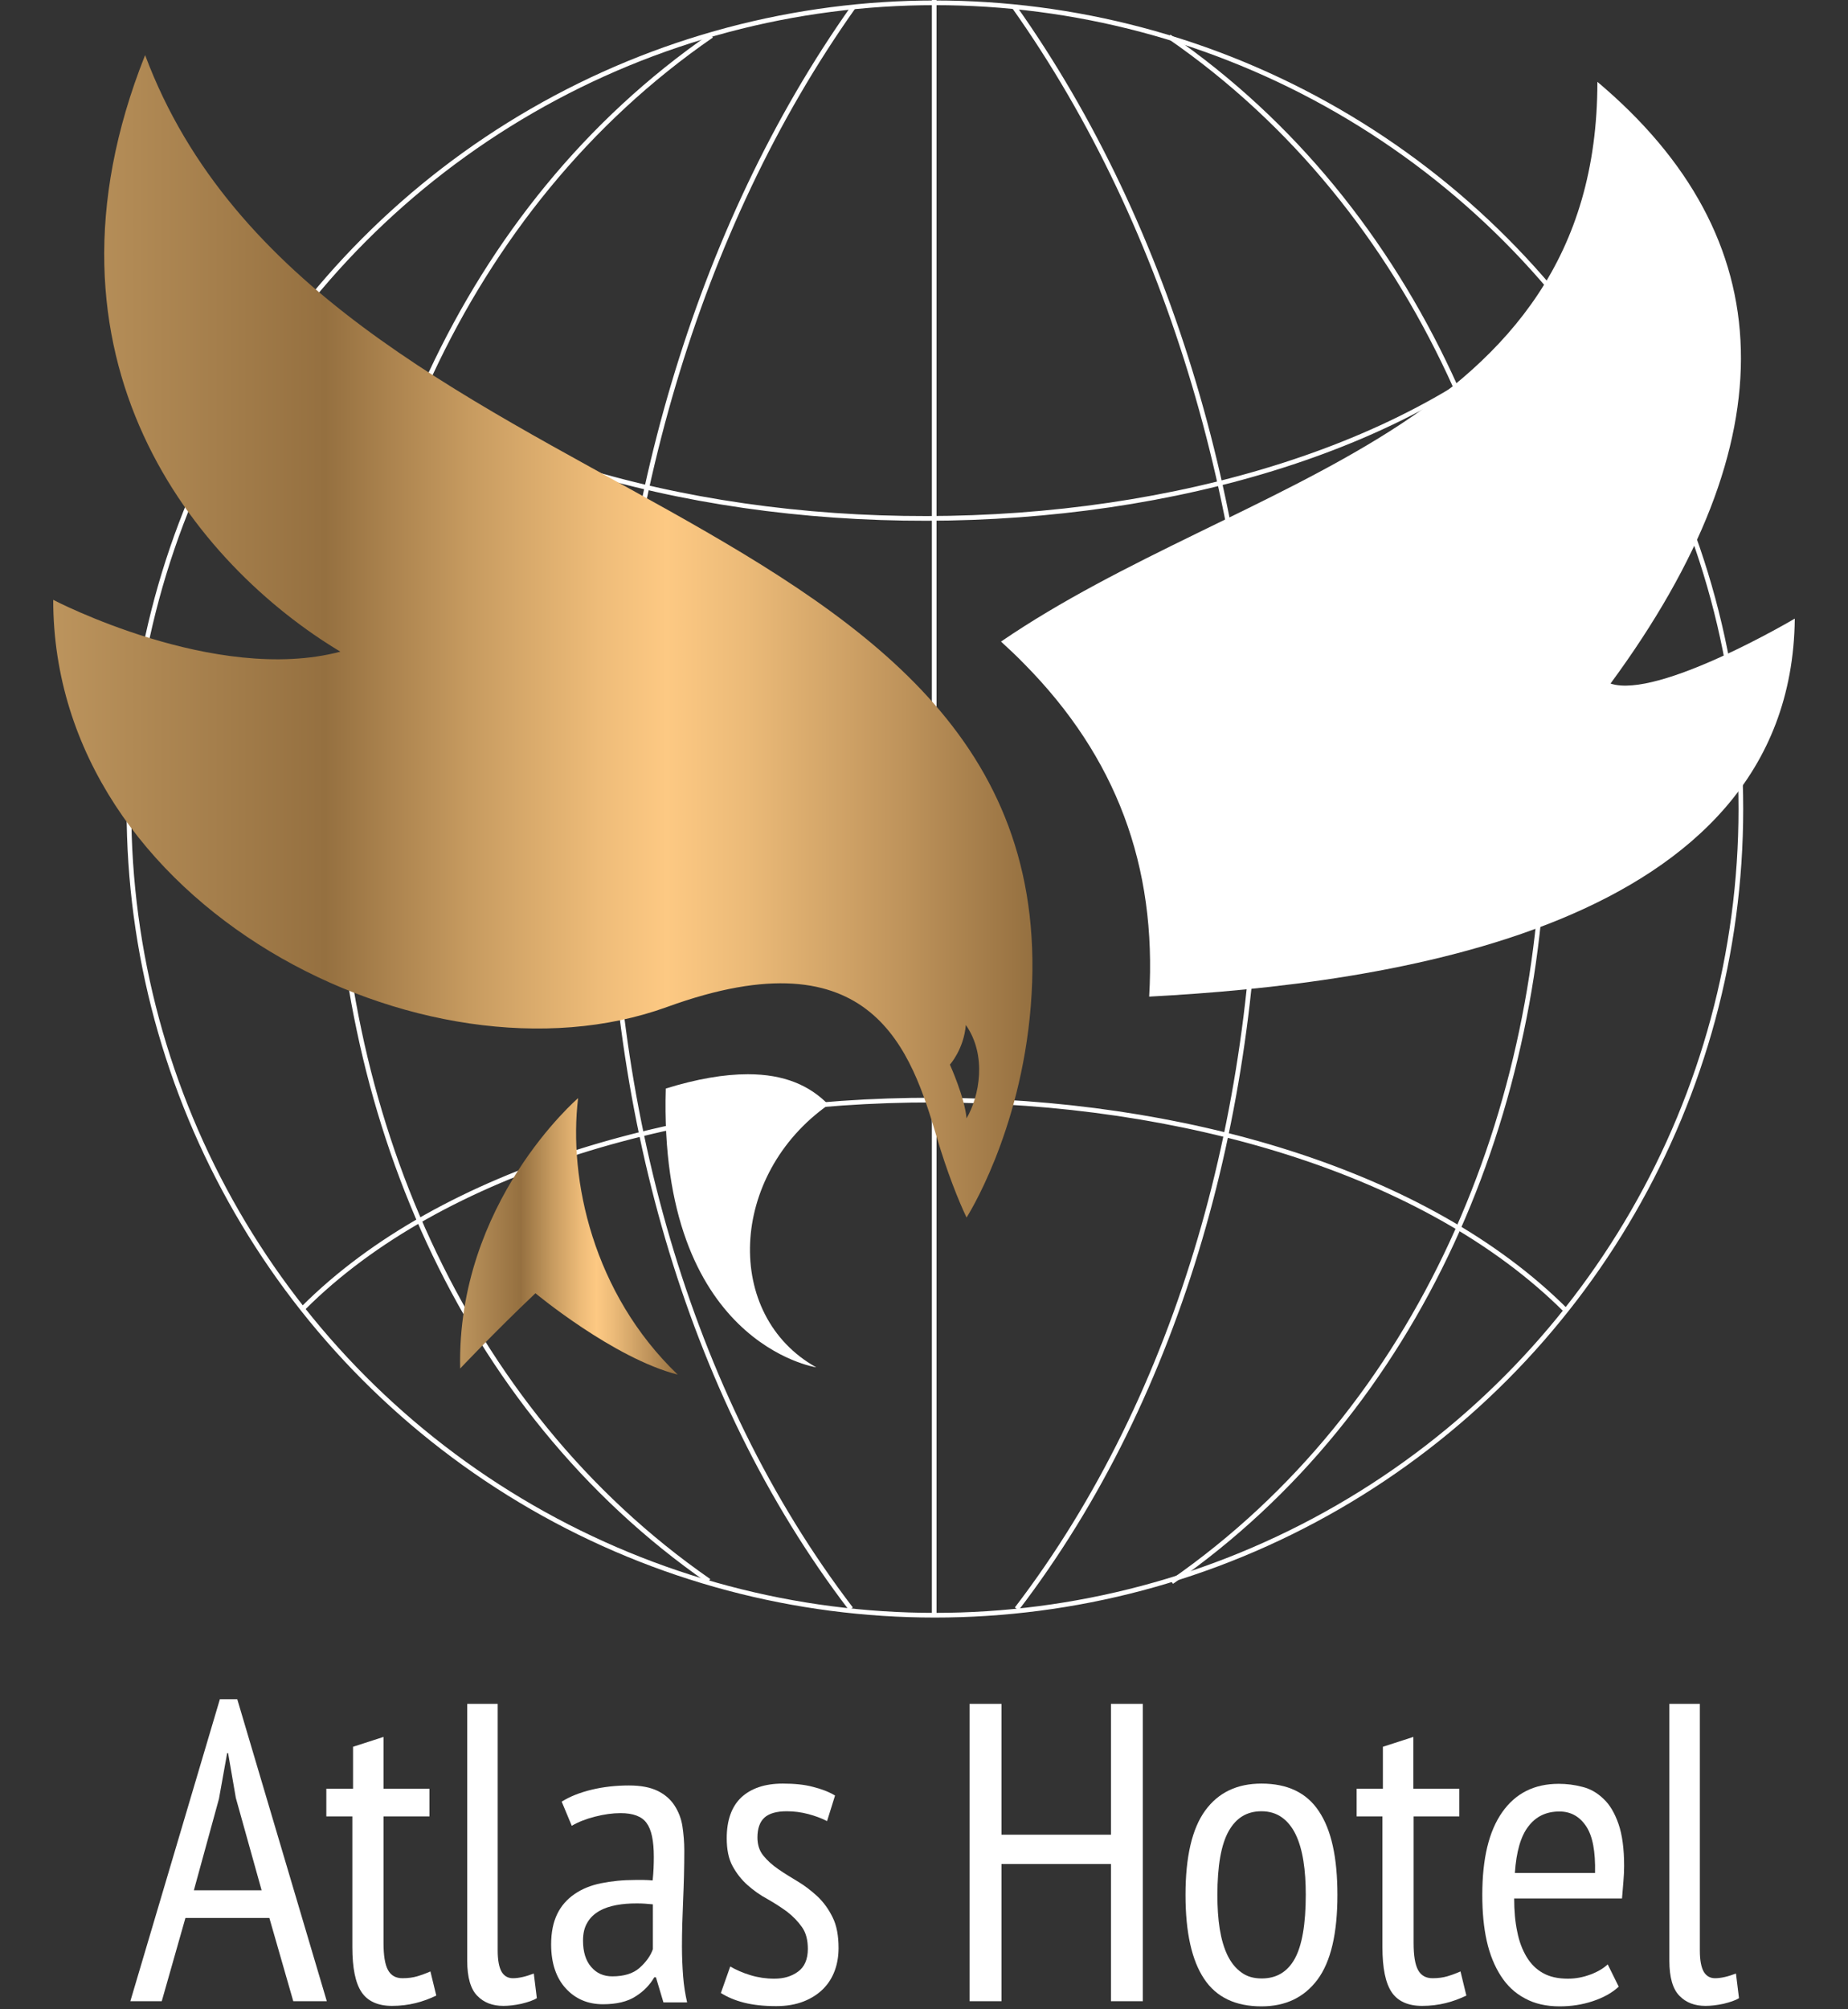 <?xml version="1.0" encoding="utf-8"?>
<!-- Generator: Adobe Illustrator 27.9.1, SVG Export Plug-In . SVG Version: 6.00 Build 0)  -->
<svg version="1.1" id="Layer_1" xmlns="http://www.w3.org/2000/svg" xmlns:xlink="http://www.w3.org/1999/xlink" x="0px" y="0px"
	 viewBox="0 0 788.3 856.8" style="enable-background:new 0 0 788.3 856.8;" xml:space="preserve">
<rect x="0" y="0" width="788.3" height="856.8" fill="#333333" stroke="none"/>
<style type="text/css">
	.st0{fill:none;stroke:#FFFFFF;stroke-width:2;stroke-miterlimit:10;}
	.st1{fill:url(#SVGID_1_);}
	.st2{fill:#FFFFFF;}
	.st3{fill:url(#SVGID_00000011714635187596911560000007141154446617615037_);}
</style>
<g>
	<g>
		<circle class="st0" cx="398.8" cy="345" r="343.8"/>
		<line class="st0" x1="398.5" y1="688.3" x2="398.5" y2="0"/>
		<path class="st0" d="M664.8,131.4C545.5,250.6,244.9,251,126.2,132.4"/>
		<path class="st0" d="M667.9,558.8C548.6,439.6,248,439.2,129.4,557.8"/>
		<path class="st0" d="M303.5,15.2c-212.4,146.5-214,511.3-1.1,659"/>
		<path class="st0" d="M498.7,15.6c212.4,146.5,214,511.3,1.1,659"/>
		<path class="st0" d="M432.6,2.9c134.6,189.8,141.9,499.1,1.1,683.2"/>
		<path class="st0" d="M364.1,2.9C229.5,192.6,222.2,502,363,686.1"/>
	</g>
	<linearGradient id="SVGID_1_" gradientUnits="userSpaceOnUse" x1="196.221" y1="527.2" x2="289.115" y2="527.2">
		<stop  offset="0" style="stop-color:#BC945D"/>
		<stop  offset="0.278" style="stop-color:#957040"/>
		<stop  offset="0.426" style="stop-color:#C79B60"/>
		<stop  offset="0.558" style="stop-color:#EEBC79"/>
		<stop  offset="0.627" style="stop-color:#FDC983"/>
		<stop  offset="0.709" style="stop-color:#EBBA78"/>
		<stop  offset="0.869" style="stop-color:#BE935B"/>
		<stop  offset="1" style="stop-color:#957040"/>
	</linearGradient>
	<path class="st1" d="M246.6,468.3c-4.2,34.7,6.4,83.3,42.5,117.9c-27.4-7-60.7-34.7-60.7-34.7c-17.8,16.9-32.1,32.1-32.1,32.1
		C194.7,512.8,246.6,468.3,246.6,468.3z"/>
	<path class="st2" d="M437,283.2c-3.2-3.3-6.6-6.5-10-9.6c103.1-70.5,254.4-89.2,254.4-238.7c79,66.5,82.3,152.3,5.6,256.6
		c20.3,6.8,78.6-27.7,78.6-27.7c-1.4,132.5-174.2,155.8-275.4,161.2C493.5,369.2,476.1,322.8,437,283.2z"/>
	<path class="st2" d="M284,464.2c13.2-4.1,24.9-6.1,35-6.1c15.6,0,26.4,4.8,34.4,13c-42.6,30-44.8,89.9-5.2,112
		C348.3,583.1,280.8,573.1,284,464.2z"/>
	
		<linearGradient id="SVGID_00000099658663687949892090000017746969491288924595_" gradientUnits="userSpaceOnUse" x1="22.671" y1="271.4" x2="440.321" y2="271.4">
		<stop  offset="0" style="stop-color:#BC945D"/>
		<stop  offset="0.278" style="stop-color:#957040"/>
		<stop  offset="0.426" style="stop-color:#C79B60"/>
		<stop  offset="0.558" style="stop-color:#EEBC79"/>
		<stop  offset="0.627" style="stop-color:#FDC983"/>
		<stop  offset="0.709" style="stop-color:#EBBA78"/>
		<stop  offset="0.869" style="stop-color:#BE935B"/>
		<stop  offset="1" style="stop-color:#957040"/>
	</linearGradient>
	<path style="fill:url(#SVGID_00000099658663687949892090000017746969491288924595_);" d="M22.7,255.8c0,130.8,159,211,261.9,173.6
		c88-32,104.2,19.2,115.1,55.9c4.2,14.2,9.1,26.6,12.6,33.9c0,0,23-35.6,27.4-90.2c17.7-221-303.7-207.4-377.8-405.5
		C10.2,153.3,84,241.2,145.2,277.9C91.9,292,22.7,255.8,22.7,255.8z M405.2,454c0,0,5.9-6.5,6.8-16.9c9.1,13,5.8,30.4,0.3,39.8
		C411.5,467.9,405.2,454,405.2,454z"/>
	<g>
		<path class="st2" d="M114.9,817.9H79.1L69,853.4H55.6l38.2-128.8h7.4l38.2,128.8h-14.3L114.9,817.9z M82.7,806.1h28.9l-11-39.4
			l-3.3-19.1h-0.4l-3.5,19.5L82.7,806.1z"/>
		<path class="st2" d="M139.5,762.8h11.1v-17.9l13-4.2v22.1h19.6v11.8h-19.6v54c0,5.3,0.6,9.1,1.9,11.5c1.3,2.4,3.4,3.5,6.2,3.5
			c2.4,0,4.5-0.3,6.2-0.8c1.7-0.5,3.7-1.2,5.7-2.1l2.5,10.3c-2.7,1.3-5.6,2.4-8.8,3.2s-6.6,1.2-10.1,1.2c-6,0-10.4-2-13-5.9
			c-2.6-3.9-3.9-10.3-3.9-19.1v-55.8h-11.1V762.8z"/>
		<path class="st2" d="M212.3,831.8c0,4.2,0.6,7.2,1.7,9.1c1.1,1.8,2.7,2.7,4.8,2.7c2.5,0,5.5-0.7,8.9-2l1.3,10.5
			c-1.6,1-3.8,1.7-6.6,2.4c-2.8,0.6-5.4,0.9-7.7,0.9c-4.6,0-8.3-1.4-11.1-4.3c-2.8-2.8-4.3-7.8-4.3-14.9V726.6h13V831.8z"/>
		<path class="st2" d="M239.6,768.3c3.5-2.2,7.8-3.9,12.8-5.1c5-1.2,10.3-1.8,15.9-1.8c5.1,0,9.1,0.8,12.2,2.3
			c3.1,1.5,5.5,3.6,7.2,6.2c1.7,2.6,2.9,5.6,3.4,8.9c0.5,3.3,0.8,6.8,0.8,10.4c0,7.2-0.2,14.3-0.5,21.2c-0.3,6.9-0.5,13.4-0.5,19.6
			c0,4.6,0.2,8.8,0.5,12.8c0.3,3.9,0.9,7.6,1.7,11.1H283l-3.2-10.7h-0.7c-1.8,3.1-4.4,5.9-7.9,8.1c-3.5,2.3-8.2,3.4-14,3.4
			c-6.5,0-11.8-2.3-15.9-6.8c-4.1-4.5-6.2-10.8-6.2-18.7c0-5.2,0.9-9.5,2.6-13c1.7-3.5,4.2-6.3,7.4-8.5c3.2-2.2,6.9-3.7,11.3-4.6
			c4.4-0.9,9.3-1.4,14.6-1.4c1.2,0,2.4,0,3.6,0s2.5,0.1,3.8,0.2c0.4-3.7,0.5-7.1,0.5-10c0-6.9-1-11.7-3.1-14.5
			c-2-2.8-5.7-4.2-11.1-4.2c-3.4,0-7,0.5-10.9,1.5c-3.9,1-7.2,2.3-9.9,3.9L239.6,768.3z M278.6,812.1c-1.2-0.1-2.4-0.2-3.6-0.3
			c-1.2-0.1-2.4-0.1-3.6-0.1c-2.9,0-5.7,0.2-8.4,0.7c-2.7,0.5-5.2,1.3-7.3,2.5c-2.1,1.2-3.9,2.8-5.1,4.9c-1.3,2.1-1.9,4.6-1.9,7.8
			c0,4.8,1.2,8.6,3.5,11.2c2.3,2.7,5.3,4,9,4c5,0,8.9-1.2,11.6-3.6s4.7-5.1,5.7-8V812.1z"/>
		<path class="st2" d="M311.5,838.6c2.4,1.4,5.3,2.7,8.6,3.7c3.3,1,6.7,1.5,10.2,1.5c4,0,7.4-1,10.1-3c2.8-2,4.2-5.3,4.2-9.7
			c0-3.8-0.8-6.9-2.5-9.3c-1.7-2.4-3.8-4.6-6.4-6.6c-2.6-1.9-5.4-3.7-8.4-5.4c-3-1.6-5.8-3.6-8.4-5.9c-2.6-2.3-4.7-5-6.4-8.1
			c-1.7-3.1-2.5-7.1-2.5-11.9c0-7.7,2.1-13.5,6.2-17.4c4.2-3.9,10.1-5.9,17.7-5.9c4.9,0,9.2,0.4,12.9,1.4c3.6,0.9,6.8,2.1,9.4,3.7
			l-3.4,10.9c-2.3-1.2-5-2.2-8-3c-3-0.8-6.1-1.2-9.2-1.2c-4.3,0-7.5,0.9-9.5,2.7c-2,1.8-3,4.7-3,8.5c0,3,0.8,5.6,2.5,7.7
			c1.7,2.1,3.8,4,6.4,5.8c2.6,1.8,5.4,3.5,8.4,5.3c3,1.8,5.8,4,8.4,6.4c2.6,2.5,4.7,5.4,6.4,8.9c1.7,3.4,2.5,7.8,2.5,13
			c0,3.4-0.5,6.6-1.6,9.6c-1.1,3-2.7,5.6-5,7.9c-2.2,2.2-5,4-8.3,5.3c-3.3,1.3-7.2,2-11.7,2c-5.3,0-9.9-0.5-13.8-1.5
			c-3.9-1-7.1-2.4-9.8-4.1L311.5,838.6z"/>
		<path class="st2" d="M473.9,794.9h-46.7v58.5h-13.6V726.6h13.6v55.8h46.7v-55.8h13.6v126.8h-13.6V794.9z"/>
		<path class="st2" d="M505.7,808.1c0-16.3,2.8-28.3,8.4-36c5.6-7.7,13.6-11.5,24-11.5c11.1,0,19.3,3.9,24.5,11.8
			c5.3,7.9,7.9,19.7,7.9,35.7c0,16.4-2.8,28.4-8.5,36.1c-5.7,7.6-13.6,11.4-23.9,11.4c-11.1,0-19.3-3.9-24.5-11.8
			C508.4,836,505.7,824.1,505.7,808.1z M519.3,808.1c0,5.3,0.3,10.1,1,14.5c0.7,4.3,1.8,8.1,3.3,11.2c1.5,3.1,3.5,5.6,5.9,7.3
			c2.4,1.8,5.3,2.6,8.7,2.6c6.3,0,11-2.8,14.1-8.4c3.1-5.6,4.7-14.7,4.7-27.3c0-5.2-0.3-10-1-14.4c-0.7-4.4-1.8-8.2-3.3-11.3
			c-1.5-3.1-3.5-5.6-5.9-7.3c-2.4-1.7-5.3-2.6-8.7-2.6c-6.2,0-10.8,2.8-14,8.5C520.9,786.6,519.3,795.7,519.3,808.1z"/>
		<path class="st2" d="M578.9,762.8h11v-17.9l13-4.2v22.1h19.6v11.8H603v54c0,5.3,0.6,9.1,1.9,11.5c1.3,2.4,3.4,3.5,6.2,3.5
			c2.4,0,4.5-0.3,6.2-0.8c1.7-0.5,3.7-1.2,5.7-2.1l2.5,10.3c-2.7,1.3-5.6,2.4-8.8,3.2s-6.6,1.2-10.1,1.2c-6,0-10.4-2-13-5.9
			c-2.6-3.9-3.9-10.3-3.9-19.1v-55.8h-11V762.8z"/>
		<path class="st2" d="M690.5,847.2c-2.9,2.7-6.6,4.7-11.1,6.2c-4.5,1.5-9.2,2.2-14.1,2.2c-5.7,0-10.6-1.1-14.8-3.4
			c-4.2-2.2-7.6-5.4-10.3-9.6c-2.7-4.2-4.7-9.1-6-14.9c-1.3-5.8-1.9-12.3-1.9-19.6c0-15.5,2.8-27.2,8.5-35.3
			c5.7-8.1,13.7-12.1,24.1-12.1c3.4,0,6.7,0.4,10.1,1.3c3.3,0.8,6.3,2.5,9,5.1c2.7,2.5,4.8,6.1,6.4,10.7c1.6,4.6,2.4,10.6,2.4,17.9
			c0,2.1-0.1,4.3-0.3,6.6c-0.2,2.4-0.4,4.8-0.6,7.3h-46c0,5.2,0.4,9.9,1.3,14.1c0.8,4.2,2.2,7.8,4,10.8c1.8,3,4.1,5.3,7,6.9
			c2.8,1.6,6.4,2.4,10.6,2.4c3.3,0,6.5-0.6,9.7-1.8c3.2-1.2,5.6-2.7,7.3-4.3L690.5,847.2z M680.4,798.7c0.2-9.1-1-15.7-3.8-19.9
			c-2.8-4.2-6.6-6.3-11.4-6.3c-5.6,0-10,2.1-13.2,6.3c-3.3,4.2-5.2,10.9-5.8,19.9H680.4z"/>
		<path class="st2" d="M725.1,831.8c0,4.2,0.6,7.2,1.7,9.1c1.1,1.8,2.7,2.7,4.8,2.7c2.5,0,5.5-0.7,8.9-2l1.3,10.5
			c-1.6,1-3.8,1.7-6.6,2.4c-2.8,0.6-5.4,0.9-7.7,0.9c-4.6,0-8.3-1.4-11.1-4.3c-2.8-2.8-4.3-7.8-4.3-14.9V726.6h13V831.8z"/>
	</g>
</g>
</svg>
